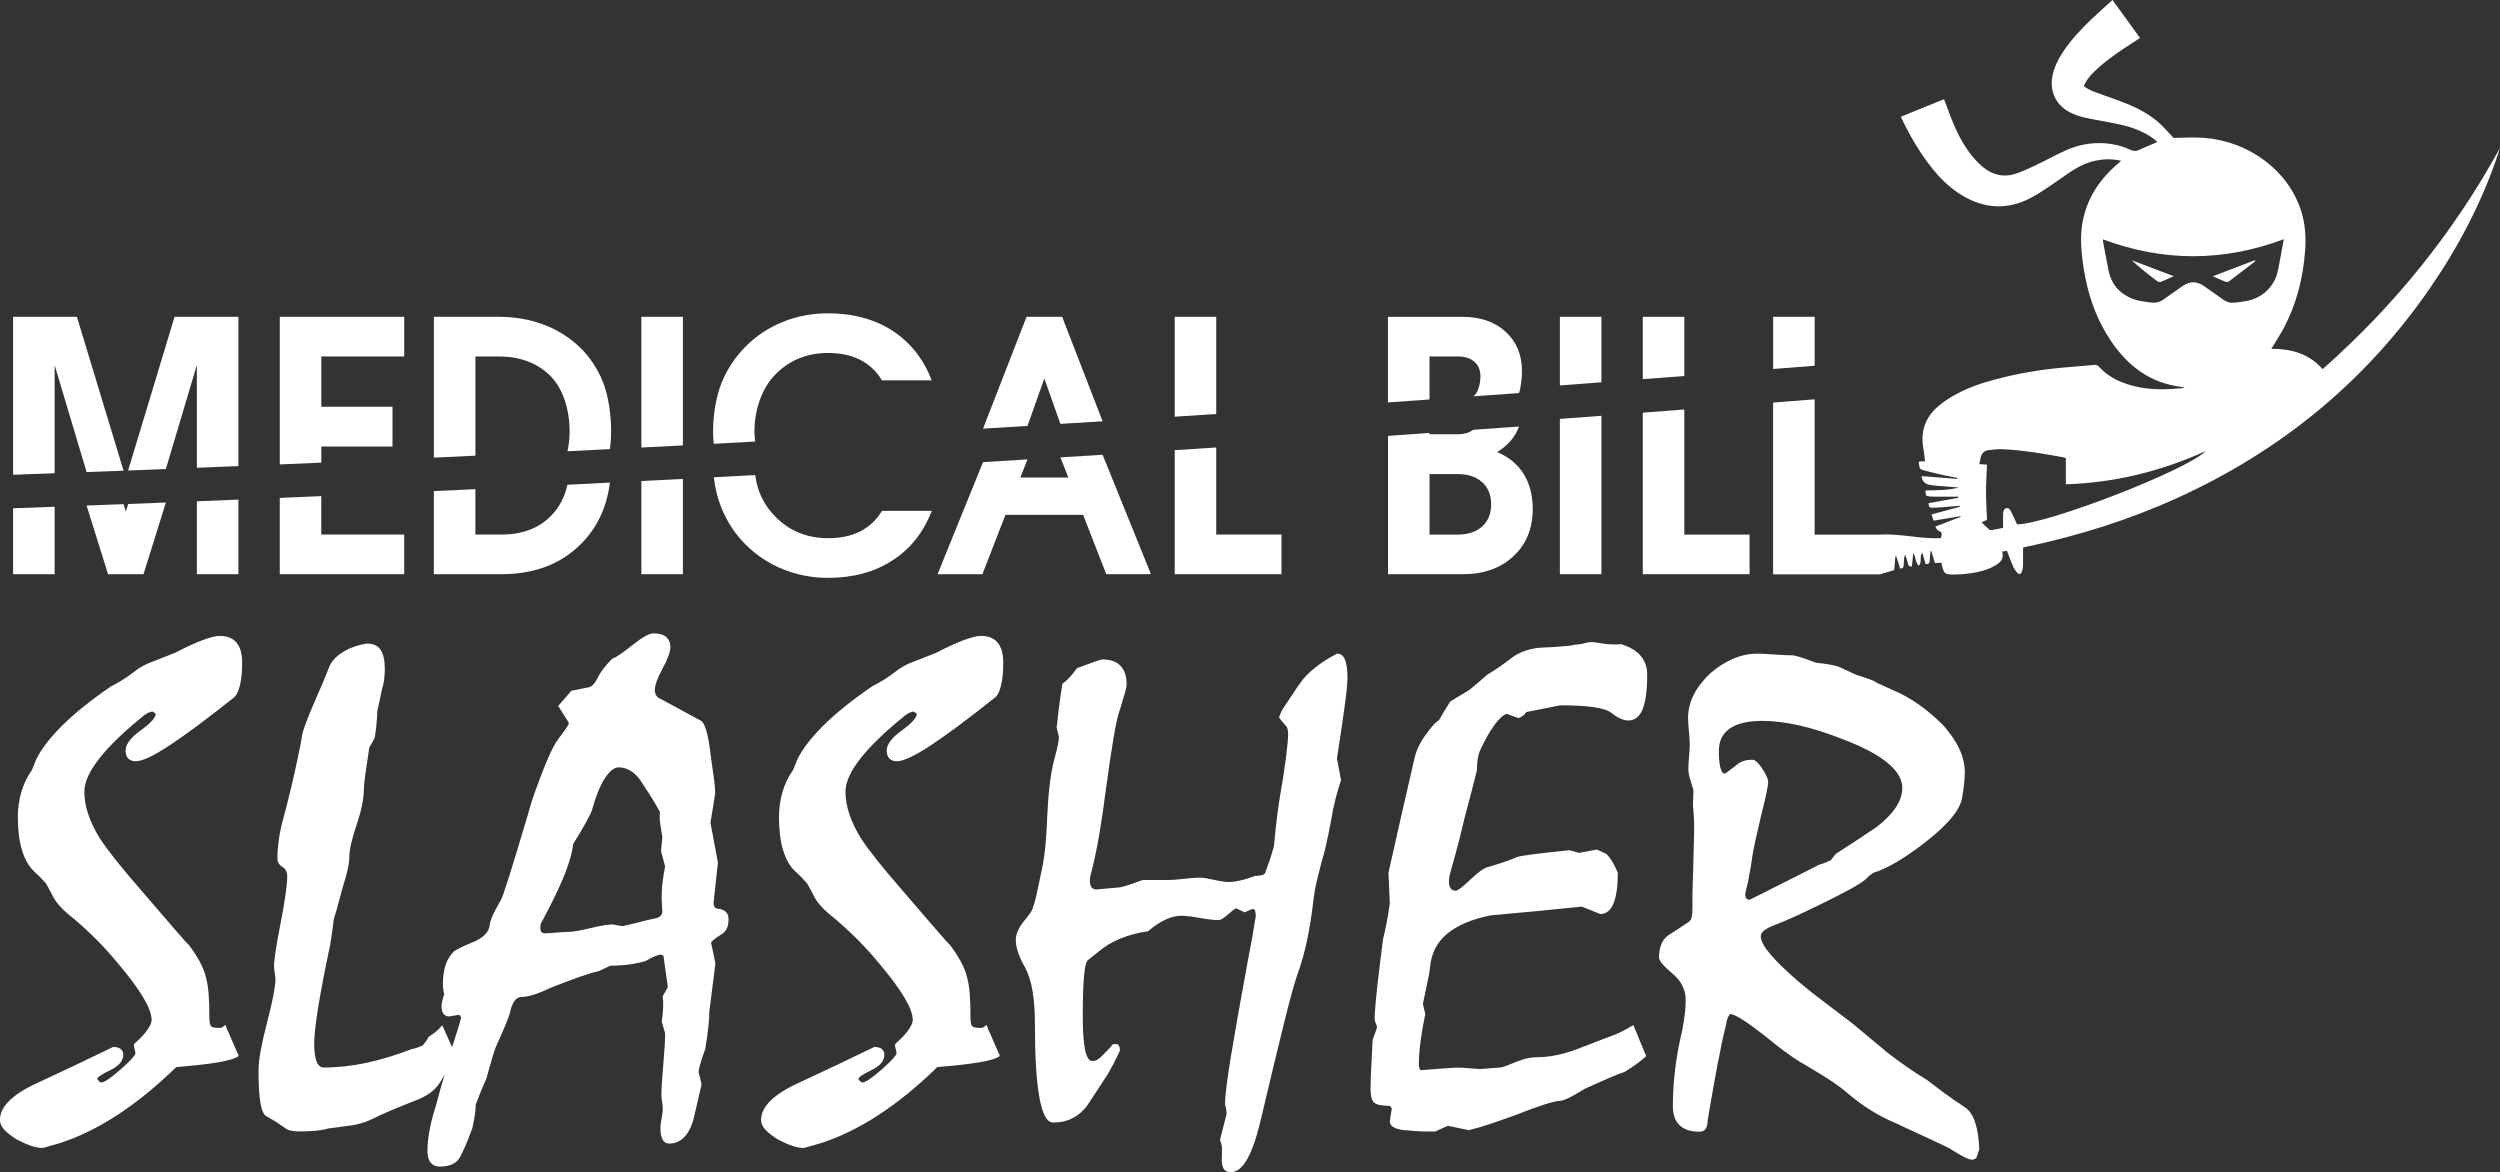 <?xml version="1.0" encoding="UTF-8"?><svg id="b" xmlns="http://www.w3.org/2000/svg" width="1020.85" height="478.66" viewBox="0 0 1020.85 478.66"><rect x="0" y="0" width="1020.85" height="478.66" fill="#333333" stroke="none"/><g id="c"><path d="m89.8,259.67c-1.57,0-3.86.55-6.9,1.66-3.03,1.1-6.85,2.85-11.45,5.24-3.13,1.2-5.93,2.3-8.41,3.31-1.84.64-3.43,1.33-4.76,2.07-1.33.74-2.55,1.56-3.66,2.48-1.93,1.47-3.68,2.67-5.24,3.59-1.56.92-2.9,1.66-4,2.21-8.19,5.61-14.81,10.92-19.87,15.93-5.06,5.01-8.65,9.68-10.76,14-.37.92-.69,1.75-.97,2.48-.28.74-.55,1.38-.83,1.93-1.84,2.58-3.24,5.5-4.21,8.76-.97,3.27-1.45,6.64-1.45,10.14,0,5.34.53,9.8,1.59,13.38,1.06,3.59,2.55,6.39,4.48,8.41,1.1,1.01,2.04,1.91,2.83,2.69.78.78,1.4,1.45,1.86,2,.46.37.99,1.15,1.59,2.34.6,1.2,1.4,2.71,2.41,4.55.55.92,1.29,1.91,2.21,2.97.92,1.06,2.02,2.14,3.31,3.24,3.22,2.58,6.57,5.54,10.07,8.9,3.49,3.36,6.99,7.15,10.48,11.38,4.6,5.43,8.05,10.07,10.35,13.93,2.3,3.86,3.45,6.94,3.45,9.24,0,1.01-.58,2.34-1.72,4-1.15,1.66-2.92,3.54-5.31,5.66l-.28.55.69,3.17c.09.92-1.91,3.17-6,6.76-4.09,3.59-6.74,5.38-7.93,5.38-.46,0-1.01-.46-1.66-1.38,0-.73,1.77-1.95,5.31-3.66,3.54-1.7,5.31-3.79,5.31-6.28,0-.92-.32-1.68-.97-2.28-.64-.6-1.7-.9-3.17-.9-10.03,4.88-20.19,9.7-30.49,14.48-5.15,2.3-9.06,4.74-11.73,7.31-2.67,2.58-4,5.24-4,8,0,1.38.6,2.71,1.79,4,1.19,1.29,2.9,2.62,5.1,4,2.11,1.1,4.05,1.95,5.79,2.55,1.75.6,3.36.9,4.83.9,2.39-.64,4.5-1.24,6.35-1.79,7.91-2.48,15.89-6.34,23.93-11.57,8.05-5.23,16.12-11.79,24.21-19.68,6.99-.55,12.67-1.19,17.04-1.92,4.37-.73,7.2-1.61,8.48-2.61l-5.52-12.69c-.37.37-.71.67-1.03.9-.32.23-.76.34-1.31.34-1.47,0-2.53-.16-3.17-.48-.64-.32-.97-1.56-.97-3.72,0-3.68-.09-6.81-.28-9.38-.19-2.57-.51-4.74-.97-6.48-.46-2.21-1.33-4.51-2.62-6.9-1.29-2.39-2.85-4.78-4.69-7.17-.37-.18-2.16-2.16-5.38-5.93-3.22-3.77-7.82-9.1-13.79-16-4.32-4.97-7.89-9.22-10.69-12.76-2.81-3.54-4.94-6.46-6.41-8.76-2.02-3.31-3.56-6.53-4.62-9.66-1.06-3.13-1.59-6.21-1.59-9.24,0-3.86,2.05-8.39,6.14-13.59,4.09-5.2,10.18-11.06,18.28-17.59.64-.46,1.26-.83,1.86-1.1.6-.28,1.13-.41,1.59-.41l1.24.83c.09,1.56-1.93,3.84-6.07,6.83-4.14,2.99-6.21,5.72-6.21,8.21,0,1.47.37,2.58,1.1,3.31.74.74,1.75,1.1,3.04,1.1,2.67,0,7.31-2.18,13.93-6.55,6.62-4.37,15.36-10.87,26.21-19.52,1.01-.83,1.82-2.46,2.41-4.9.6-2.44.9-5.59.9-9.45,0-3.49-.76-6.16-2.28-8-1.52-1.84-3.79-2.76-6.83-2.76Z" fill="#fff" stroke-width="0"/><path d="m292.73,370.99c-.46-.09-.8-.34-1.03-.76-.23-.41-.34-.9-.34-1.45.64-5.61,1.24-11.12,1.79-16.55-1.1-5.7-2.11-11.12-3.03-16.27.64-4.04,1.28-8.04,1.93-11.99,0-1.47-.16-3.42-.48-5.86-.32-2.44-.76-5.49-1.31-9.17-.46-4.41-1.06-7.88-1.79-10.41-.73-2.53-1.56-3.97-2.48-4.34l-16.52-8.96c-.55-.18-1.03-.57-1.45-1.17-.41-.6-.62-1.36-.62-2.27,0-2.02,1.05-4.96,3.17-8.82,2.11-3.86,3.17-6.8,3.17-8.82,0-1.65-.55-2.98-1.65-4-1.1-1.01-2.89-1.52-5.37-1.52-.74,0-1.8.37-3.17,1.1-1.38.74-3.04,1.89-4.97,3.45-2.21,1.75-4.03,3.1-5.45,4.07-1.43.97-2.46,1.54-3.11,1.72-2.85,2.85-4.85,5.47-6,7.86-1.15,2.39-2.42,3.68-3.8,3.86l-6.9,1.38-5.38,6.21,4.28,6.76v.69c-.92,1.56-2.32,3.56-4.21,6-1.89,2.44-4.3,7.56-7.25,15.38-.64,1.75-1.43,3.86-2.35,6.35-.92,2.48-1.84,5.43-2.76,8.83-3.31,11.22-5.89,19.73-7.73,25.52-1.84,5.79-2.95,8.97-3.31,9.52-1.1,1.93-2.07,3.72-2.9,5.38-.83,1.66-1.38,3.13-1.66,4.41-.09,1.66-.67,3.06-1.73,4.21-1.06,1.15-2.46,2.14-4.21,2.97-2.49,1.01-4.49,1.89-6,2.62-1.52.74-2.46,1.29-2.83,1.66-1.47,1.47-2.58,3.29-3.32,5.45-.74,2.16-1.1,4.76-1.1,7.79,0,.46.02,1.01.07,1.66.05.64.21,1.47.48,2.48-.37,1.1-.64,2.05-.83,2.83-.18.78-.28,1.5-.28,2.14,0,1.2.23,2.16.69,2.9.46.74,1.2,1.15,2.21,1.24l4.42-.69.69,1.1c-.74,2.94-1.52,5.57-2.35,7.86-.49,1.59-.94,3.01-1.34,4.27-.92-2.11-2.26-5.08-4.04-8.96-.64.83-1.43,1.63-2.34,2.41-.92.78-1.98,1.54-3.17,2.28-.55,1.1-1.38,2.3-2.48,3.59-.74.28-1.45.55-2.14.83-.69.28-1.4.46-2.14.55-6.44,2.48-12.62,4.37-18.55,5.66-5.93,1.29-11.79,1.93-17.59,1.93-1.29,0-2.26-.83-2.9-2.48-.64-1.66-.97-4-.97-7.04,0-3.31.53-8.25,1.59-14.83,1.06-6.57,2.64-14.87,4.76-24.9.46-2.48.8-4.64,1.03-6.48.23-1.84.44-3.45.62-4.83.18-.46.57-1.75,1.17-3.86.6-2.11,1.4-5.1,2.41-8.97.92-2.85,1.61-5.31,2.07-7.38.46-2.07.69-3.75.69-5.03,0-3.04.99-7.47,2.97-13.31,1.98-5.84,2.97-10.69,2.97-14.55,0-1.19.21-3.24.62-6.14.41-2.9.94-6.51,1.59-10.83.92-1.56,1.66-2.9,2.21-4,.28-1.56.5-3.26.69-5.1.18-1.84.32-3.86.41-6.07.18-.83.43-1.93.76-3.31.32-1.38.67-3.03,1.03-4.97.55-1.84.9-3.47,1.03-4.9.14-1.43.21-2.69.21-3.79,0-3.49-.58-6.09-1.72-7.79-1.15-1.7-2.97-2.55-5.45-2.55-.46,0-1.33.16-2.62.48-1.29.32-2.76.8-4.41,1.45-2.02.92-3.72,1.96-5.1,3.1-1.38,1.15-2.44,2.46-3.17,3.93-.74,1.84-1.43,3.56-2.07,5.17-.64,1.61-1.38,3.33-2.21,5.17-1.66,3.77-3.08,7.12-4.28,10.06-1.2,2.94-2.07,5.42-2.62,7.44-.46,2.94-1.03,5.97-1.72,9.1-.69,3.13-1.36,6.2-2,9.23-.64,2.57-1.29,5.21-1.93,7.93-.64,2.71-1.33,5.4-2.07,8.06-.92,3.31-1.56,6.34-1.93,9.1-.37,2.76-.55,5.24-.55,7.44,0,1.56.67,2.74,2,3.52,1.33.78,2,2.05,2,3.8,0,3.59-.9,9.96-2.69,19.12-1.79,9.16-2.69,15.02-2.69,17.6,0,.74.09,1.68.28,2.83.18,1.15.28,2.05.28,2.69,0,2.94-1.15,8.84-3.45,17.67-2.3,8.84-3.45,15.28-3.45,19.33,0,5.8.25,10.21.76,13.25.5,3.04,1.31,4.88,2.41,5.52.83.46,2.02,1.15,3.59,2.07.73.46,1.49.97,2.28,1.52.78.55,1.59,1.1,2.41,1.66.64.37,1.43.62,2.34.76.92.14,2.07.21,3.45.21,1.66,0,3.47-.07,5.45-.21,1.98-.14,3.98-.48,6-1.03,2.85-.37,5.82-.76,8.9-1.17,3.08-.41,5.95-1.26,8.62-2.55,2.39-1.19,5.06-2.41,8-3.66,2.94-1.24,6.07-2.5,9.38-3.79,2.3-.83,4.32-1.84,6.07-3.04,1.75-1.19,3.17-2.62,4.28-4.28.71-1.14,1.37-2.27,2.02-3.38-.08.26-.14.49-.22.76-.92,3.03-2.02,6.99-3.31,11.86-1.19,3.68-2.07,7.06-2.62,10.14-.55,3.08-.83,5.81-.83,8.21,0,2.21.44,3.84,1.31,4.9.88,1.06,2.09,1.59,3.66,1.59,2.21,0,4-.34,5.38-1.03,1.38-.69,2.44-1.77,3.17-3.24,1.2-2.39,2.19-4.58,2.97-6.56.78-1.98,1.4-3.61,1.86-4.9.46-2.11.8-3.98,1.04-5.59.23-1.61.34-2.97.34-4.07.92-2.39,1.75-4.49,2.49-6.28.74-1.79,1.38-3.29,1.93-4.49.83-3.13,1.56-5.75,2.21-7.87.64-2.12,1.15-3.68,1.52-4.69,1.75-3.86,3.15-7.09,4.21-9.66,1.06-2.58,1.73-4.6,2-6.07.46-1.56,1.06-2.76,1.79-3.59.74-.83,1.66-1.24,2.76-1.24,1.38,0,3.11-.34,5.18-1.03,2.07-.69,4.35-1.63,6.84-2.83,4.23-1.66,7.96-3.06,11.18-4.21,3.22-1.15,5.89-1.96,8.01-2.42,1.47-.64,3.04-1.38,4.69-2.21,3.86-.09,6.97-.34,9.32-.76,2.35-.41,4.07-.8,5.18-1.17,1.56-.92,2.87-1.59,3.93-2s1.86-.62,2.42-.62l.97.41,1.8,12.84-2.07,3.73c.18,1.57.23,3.25.14,5.04-.09,1.79-.28,3.56-.55,5.31.46,1.66.92,3.27,1.38,4.83,0,2.85-.26,7.11-.76,12.77-.51,5.66-.76,9.78-.76,12.35,0,.83.09,1.79.28,2.9.18,1.1.28,1.98.28,2.62,0,.92-.16,2.26-.48,4-.32,1.75-.48,3.08-.48,4,0,2.12.3,3.7.9,4.76.6,1.06,1.49,1.59,2.69,1.59,2.2,0,4.13-.76,5.78-2.28,1.65-1.52,2.98-3.89,3.99-7.11.55-2.39,1.12-4.83,1.72-7.32.59-2.48,1.17-4.97,1.72-7.45-.37-1.75-.78-3.41-1.24-4.97,0-.55.23-1.66.69-3.31.46-1.66,1.15-3.73,2.07-6.21.55-3.41.96-6.4,1.24-8.97.28-2.58.41-4.69.41-6.35l2.48-19.6-1.79-8.56c.28-.37.76-.83,1.44-1.38.69-.55,1.63-1.2,2.82-1.93.92-.55,1.63-1.31,2.13-2.28.51-.97.76-2.28.76-3.94,0-1.28-.39-2.3-1.17-3.03-.78-.73-1.95-1.15-3.51-1.24Zm-22.22-10.56c-.23,2.16-.34,4.12-.34,5.86,0,1.01.09,2.9.28,5.66,0,.83-.23,1.5-.69,2-.46.51-1.15.85-2.07,1.03-2.3.46-4.56,1-6.76,1.6-2.21.6-4.46,1.13-6.76,1.6-1.29-.19-2.58-.42-3.86-.69-2.12,0-5.24.51-9.38,1.53-4.14,1.02-7.27,1.53-9.38,1.53-.92,0-2.41.09-4.48.28-2.07.19-3.57.28-4.48.28-.64,0-1.13-.16-1.45-.49-.32-.32-.48-.81-.48-1.46,0-.55.02-1.06.07-1.52.05-.46.3-1.02.76-1.67,3.77-6.99,6.71-13.09,8.83-18.28,2.11-5.2,3.36-9.54,3.72-13.04,2.3-3.68,4.07-6.67,5.31-8.97,1.24-2.3,2-3.81,2.28-4.55,1.66-5.98,3.45-10.44,5.38-13.38,1.93-2.94,3.82-4.41,5.66-4.41,1.56,0,3.08.41,4.55,1.24,1.47.83,2.85,2.12,4.14,3.86.92,1.47,1.86,2.92,2.83,4.34.97,1.43,1.91,2.92,2.83,4.48.55.92,1.06,1.79,1.52,2.62.46.83.78,1.43.97,1.79-.19,1.2-.16,2.69.07,4.48.23,1.79.53,3.7.9,5.73l-.55,5.66,1.66,6.21c-.46,2.3-.81,4.53-1.04,6.69Z" fill="#fff" stroke-width="0"/><path d="m400.6,259.67c-1.57,0-3.86.55-6.9,1.66-3.03,1.1-6.85,2.85-11.45,5.24-3.13,1.2-5.93,2.3-8.41,3.31-1.84.64-3.43,1.33-4.76,2.07-1.33.74-2.55,1.56-3.66,2.48-1.93,1.47-3.68,2.67-5.24,3.59-1.56.92-2.9,1.66-4,2.21-8.19,5.61-14.81,10.92-19.87,15.93-5.06,5.01-8.65,9.68-10.76,14-.37.92-.69,1.75-.97,2.48-.28.74-.55,1.38-.83,1.93-1.84,2.58-3.24,5.5-4.21,8.76-.97,3.27-1.45,6.64-1.45,10.14,0,5.34.53,9.8,1.59,13.38,1.06,3.59,2.55,6.39,4.48,8.41,1.1,1.01,2.04,1.91,2.83,2.69.78.78,1.4,1.45,1.86,2,.46.37.99,1.15,1.59,2.34.6,1.2,1.4,2.71,2.41,4.55.55.92,1.29,1.91,2.21,2.97.92,1.06,2.02,2.14,3.31,3.24,3.22,2.58,6.57,5.54,10.07,8.9,3.49,3.36,6.99,7.15,10.48,11.38,4.6,5.43,8.05,10.07,10.35,13.93,2.3,3.86,3.45,6.94,3.45,9.24,0,1.01-.58,2.34-1.72,4-1.15,1.66-2.92,3.54-5.31,5.66l-.28.55.69,3.17c.09.92-1.91,3.17-6,6.76-4.09,3.59-6.74,5.38-7.93,5.38-.46,0-1.01-.46-1.66-1.38,0-.73,1.77-1.95,5.31-3.66,3.54-1.7,5.31-3.79,5.31-6.28,0-.92-.32-1.68-.97-2.28-.64-.6-1.7-.9-3.17-.9-10.03,4.88-20.19,9.7-30.49,14.48-5.15,2.3-9.06,4.74-11.73,7.31-2.67,2.58-4,5.24-4,8,0,1.38.6,2.71,1.79,4,1.19,1.29,2.9,2.62,5.1,4,2.11,1.1,4.05,1.95,5.79,2.55,1.75.6,3.36.9,4.83.9,2.39-.64,4.5-1.24,6.35-1.79,7.91-2.48,15.89-6.34,23.93-11.57,8.05-5.23,16.12-11.79,24.21-19.68,6.99-.55,12.67-1.19,17.04-1.92,4.37-.73,7.2-1.61,8.48-2.61l-5.52-12.69c-.37.37-.71.67-1.03.9-.32.23-.76.34-1.31.34-1.47,0-2.53-.16-3.17-.48-.64-.32-.97-1.56-.97-3.72,0-3.68-.09-6.81-.28-9.38-.19-2.57-.51-4.74-.97-6.48-.46-2.21-1.33-4.51-2.62-6.9-1.29-2.39-2.85-4.78-4.69-7.17-.37-.18-2.16-2.16-5.38-5.93-3.22-3.77-7.82-9.1-13.79-16-4.32-4.97-7.89-9.22-10.69-12.76-2.81-3.54-4.94-6.46-6.41-8.76-2.02-3.31-3.56-6.53-4.62-9.66-1.06-3.13-1.59-6.21-1.59-9.24,0-3.86,2.05-8.39,6.14-13.59,4.09-5.2,10.18-11.06,18.28-17.59.64-.46,1.26-.83,1.86-1.1.6-.28,1.13-.41,1.59-.41l1.24.83c.09,1.56-1.93,3.84-6.07,6.83-4.14,2.99-6.21,5.72-6.21,8.21,0,1.47.37,2.58,1.1,3.31.74.74,1.75,1.1,3.04,1.1,2.67,0,7.31-2.18,13.93-6.55,6.62-4.37,15.36-10.87,26.21-19.52,1.01-.83,1.82-2.46,2.41-4.9.6-2.44.9-5.59.9-9.45,0-3.49-.76-6.16-2.28-8-1.52-1.84-3.79-2.76-6.83-2.76Z" fill="#fff" stroke-width="0"/><path d="m546,266.91c-2.85,1.47-5.31,2.97-7.38,4.48-2.07,1.52-3.84,3.06-5.31,4.62-.92.92-2.12,2.46-3.59,4.62-1.47,2.16-3.27,4.85-5.38,8.07-.74,1.01-1.43,2.44-2.07,4.28.92,1.2,1.75,2.21,2.48,3.04.46.37.78.87.97,1.52.18.64.28,1.33.28,2.07,0,1.93-.3,5.24-.9,9.93-.6,4.69-1.54,10.71-2.83,18.07-.55,3.96-.99,7.4-1.31,10.35-.32,2.94-.58,5.47-.76,7.59-.64,2.3-1.26,4.32-1.86,6.07-.6,1.75-1.13,3.22-1.59,4.41,0,.55-.41.97-1.24,1.24-.83.28-1.84.41-3.04.41-2.48.92-4.6,1.56-6.35,1.93-1.75.37-3.17.55-4.28.55-1.47,0-3.52-.3-6.14-.89-2.62-.59-4.58-.89-5.86-.89-1.38,0-3.47.16-6.28.48-2.81.32-4.94.48-6.41.48h-10.62c-5.43,2.02-8.6,3.03-9.52,3.03-2.76.28-5.84.55-9.24.83-.92,0-1.61-.3-2.07-.9-.46-.6-.69-1.59-.69-2.97.09-.92.23-1.7.41-2.34,1.29-4.87,2.41-10.14,3.38-15.79.97-5.66,1.86-11.7,2.69-18.14,1.19-8.92,2.28-16.23,3.24-21.93.97-5.7,1.86-9.61,2.69-11.72.73-2.48,1.36-4.55,1.86-6.21.5-1.66.76-2.94.76-3.86,0-3.22-.83-5.7-2.48-7.45-1.66-1.75-4.14-2.62-7.45-2.62-.55,0-4,1.2-10.35,3.58-1.1,1.56-2.16,2.87-3.17,3.93-1.01,1.06-1.93,1.86-2.76,2.41-.64,3.95-1.15,7.45-1.52,10.48-.37,3.03-.64,5.51-.83,7.44l.83,3.45c.28,1.01-.32,4.18-1.79,9.51-1.47,5.33-2.44,13.14-2.9,23.44-.19,5.42-.51,10.07-.97,13.93-.46,3.86-.97,6.85-1.52,8.96-.64,3.13-1.22,5.88-1.72,8.27-.51,2.39-1.03,4.32-1.59,5.79-.09.64-.48,1.45-1.17,2.41-.69.97-1.63,2.18-2.83,3.65-1.01,1.29-1.77,2.58-2.28,3.86-.51,1.29-.76,2.44-.76,3.45,0,1.29.27,2.85.82,4.69.55,1.84,1.51,3.96,2.88,6.35,1.47,2.76,2.52,6.05,3.16,9.87.64,3.82.96,8.31.96,13.46,0,13.35.62,23.38,1.85,30.1,1.24,6.72,3.09,10.08,5.56,10.08,3.04,0,5.7-.6,8-1.8,2.3-1.2,4.28-2.9,5.93-5.11,2.76-4.23,5.56-8.51,8.41-12.84.64-1.1,1.4-2.49,2.28-4.14.87-1.66,1.77-3.5,2.69-5.52,0-.92-.16-1.61-.48-2.07-.32-.46-.81-.64-1.45-.55l-1.1.14c-.46.74-1.06,1.45-1.79,2.14-.74.69-1.38,1.36-1.93,2-.92.92-1.7,1.59-2.35,2-.64.41-1.38.62-2.21.62-1.29,0-2.26-1.47-2.9-4.42-.64-2.94-.97-7.55-.97-13.81,0-6.81.16-12.17.48-16.09.32-3.91.85-6.19,1.59-6.84,1.47-1.19,2.85-2.29,4.14-3.3,2.57-2.2,5.54-4.01,8.9-5.43,3.36-1.42,7.2-2.45,11.52-3.09,2.48-2.11,4.87-3.69,7.17-4.75,2.3-1.05,4.46-1.58,6.48-1.58,1.66,0,4.16.3,7.52.89,3.36.6,5.91.89,7.66.89.83,0,2.09-.76,3.79-2.27,1.7-1.51,2.83-2.36,3.38-2.55l3.45,1.65c1.1-.46,2.16-.92,3.17-1.38.55,0,.92.23,1.1.69.18.46.28,1.24.28,2.34-1.01,6.44-2.07,12.37-3.17,17.8-3.04,16.46-5.36,29.59-6.97,39.38-1.61,9.79-2.41,16.3-2.41,19.52.37,1.38.6,2.67.69,3.86l-2.76,10.76c.46,1.01.74,2.02.83,3.03,0,2.67-.02,4.28-.07,4.83-.05.55-.02,1.06.07,1.52.18,1.38.55,2.34,1.1,2.9.55.55,1.43.83,2.62.83,2.39,0,4.6-1.79,6.63-5.38,2.03-3.59,3.87-8.97,5.53-16.14,3.78-16,6.88-28.92,9.32-38.76,2.44-9.84,4.26-16.51,5.46-20,1.75-4.78,3.15-9.77,4.21-14.97,1.06-5.19,1.91-10.69,2.56-16.48.28-2.39.71-4.8,1.31-7.24.6-2.44,1.27-5.08,2-7.93.55-1.66,1.13-3.81,1.73-6.48.6-2.67,1.27-5.93,2-9.79.55-3.4,1.2-6.53,1.93-9.38.74-2.85,1.47-5.33,2.21-7.45l-1.66-8.97c1.38-8.83,2.44-15.98,3.18-21.45.74-5.47,1.11-9.26,1.11-11.38,0-3.22-.32-5.68-.97-7.38-.64-1.7-1.75-2.55-3.31-2.55Z" fill="#fff" stroke-width="0"/><path d="m592.62,354.92c.18-.74.76-2.8,1.72-6.21.97-3.4,2.23-8.41,3.79-15.04,1.66-6.16,3.31-12.55,4.97-19.17,0-1.84.11-3.45.34-4.83.23-1.38.57-2.53,1.03-3.45,2.02-4.32,3.95-7.72,5.79-10.21,1.84-2.48,3.49-4,4.97-4.55l4.83,1.79c.46-.18.99-.46,1.59-.83.6-.37,1.13-.92,1.59-1.66,4.6-.92,9.24-1.84,13.93-2.76,11.31,0,18.25,1.03,20.83,3.1,2.57,2.07,4.87,3.1,6.9,3.1,2.67,0,4.62-1.54,5.86-4.62,1.24-3.08,1.86-7.79,1.86-14.14,0-2.94-.87-5.47-2.62-7.59-1.75-2.11-4.46-3.72-8.14-4.83-.83.09-1.7.14-2.62.14s-2.02-.05-3.31-.14c-1.66-.28-2.97-.48-3.93-.62-.97-.14-1.72-.21-2.28-.21s-1.17.09-1.86.28c-.69.19-1.5.37-2.41.55-1.38.09-2.99.32-4.83.69-1.93.19-3.96.34-6.07.48-2.12.14-4.23.25-6.35.34-4.51.55-8.26,2-11.24,4.34-2.99,2.34-6.23,4.58-9.73,6.69-1.56,1.38-2.94,2.58-4.14,3.59-1.2,1.01-2.26,1.89-3.17,2.62-2.12,1.29-3.79,2.3-5.04,3.03-1.24.74-2.14,1.29-2.69,1.66-1.01,1.57-1.89,2.97-2.62,4.21-.74,1.24-1.33,2.28-1.79,3.1-.28.37-.87.87-1.79,1.52-2.12,2.3-3.93,4.69-5.45,7.17-1.52,2.48-2.55,5.1-3.1,7.86-3.59,15.45-7.08,30.81-10.48,46.07.18,4.23.37,8.37.55,12.42-.74,5.43-1.66,10.3-2.76,14.62-.92,7.17-1.68,13.38-2.28,18.62-.6,5.24-.99,9.66-1.17,13.24,0,.46.04.97.14,1.52.09.55.37,1.29.83,2.21,0,.64-.3,1.7-.9,3.17-.6,1.47-.9,2.44-.9,2.9-.28,5.15-.48,9.34-.62,12.55-.14,3.22-.21,5.52-.21,6.9,0,3.04.53,4.97,1.59,5.79,1.06.83,3.15,1.24,6.28,1.24l.83.97-.83,5.24c0,1.2.67,2.11,2,2.76,1.33.64,3.33,1.01,6,1.1,1.66.18,3.38.3,5.17.34,1.79.04,3.56.07,5.31.07l5.24-2.34,8.55,1.79c3.31-.83,6.51-1.77,9.59-2.83,3.08-1.06,6-2.09,8.76-3.1,5.15-2.02,9.31-3.54,12.48-4.55,3.17-1.01,5.36-1.52,6.55-1.52.64,0,1.81-.41,3.52-1.24,1.7-.83,3.88-2.07,6.55-3.73,3.49-1.56,6.6-2.94,9.31-4.14,2.71-1.19,5.04-2.11,6.97-2.76,1.93-1.19,3.61-2.32,5.04-3.38,1.42-1.06,2.64-2.04,3.66-2.97l-5.24-12.69c-2.02,1.2-3.79,2.16-5.31,2.9-1.52.74-2.74,1.24-3.66,1.52-2.48.92-4.94,1.86-7.38,2.83-2.44.97-4.9,1.91-7.38,2.83-2.48.92-5.08,1.66-7.79,2.21-2.71.55-5.4.83-8.07.83-2.48,0-5.27.64-8.35,1.93-3.08,1.29-5.08,2.02-6,2.21l-8.69.69c-2.48-.18-4.92-.37-7.31-.55-1.1-.09-2.99-.05-5.66.14-2.67.19-6.21.46-10.62.83-.37.19-.69.07-.97-.34-.28-.41-.41-1.08-.41-2,0-2.76.23-5.88.69-9.38.46-3.49,1.1-7.22,1.93-11.17l-.97-4.14c.74-3.68,1.38-6.76,1.93-9.24.55-2.48.87-4.32.97-5.52.46-5.7,2.76-10.3,6.9-13.8,4.14-3.49,10.07-6.02,17.8-7.59,6.35-.55,12.57-1.13,18.69-1.72,6.11-.6,12.3-1.22,18.55-1.86l7.59,3.03c2.39,0,4.18-1.42,5.38-4.28,1.19-2.85,1.79-7.04,1.79-12.55-.64-1.56-1.36-3.01-2.14-4.34-.78-1.33-1.63-2.46-2.55-3.38l-3.86-1.79-7.31,1.38-3.86-1.1c-6.35.64-11.29,1.2-14.83,1.66-3.54.46-5.72.83-6.55,1.1-2.12.92-4.16,1.7-6.14,2.34-1.98.64-3.93,1.24-5.86,1.79-1.56.37-3.93,2.07-7.1,5.1-3.17,3.03-5.17,4.55-6,4.55-.92,0-1.61-.32-2.07-.97-.46-.64-.69-1.56-.69-2.76,0-.83.09-1.66.28-2.48.18-.83.41-1.7.69-2.62Z" fill="#fff" stroke-width="0"/><path d="m806.44,458.03c-1.01-2.9-2.44-4.9-4.28-6-3.22-2.12-6.07-4.1-8.55-5.94-2.48-1.84-4.74-3.54-6.76-5.11-3.03-1.84-5.86-3.68-8.48-5.52s-5.13-3.68-7.52-5.52c-3.31-2.76-6.21-5.17-8.69-7.25-2.48-2.07-4.51-3.75-6.07-5.04-3.59-2.76-7.2-5.5-10.83-8.21-3.63-2.71-7.15-5.5-10.55-8.35-5.24-4.51-9.17-8.3-11.79-11.39-2.62-3.08-3.93-5.54-3.93-7.39,0-1.66,1.93-3.19,5.79-4.62,3.86-1.42,10.39-4.39,19.59-8.89,5.06-2.48,9.06-4.55,12-6.2,2.94-1.66,4.87-2.94,5.79-3.86.64-.74,1.56-1.52,2.76-2.34,3.04-.92,6.35-2.46,9.93-4.62,3.59-2.16,7.45-4.85,11.59-8.07,4.69-3.68,8.28-7.05,10.76-10.14,2.48-3.08,3.86-5.95,4.14-8.62.37-2.11.62-4.02.76-5.72.14-1.7.21-3.01.21-3.93,0-3.13-.74-6.27-2.21-9.45-1.47-3.17-3.68-6.41-6.62-9.72-2.58-2.57-5.31-4.96-8.21-7.17s-6-4.14-9.31-5.79c-2.02-.92-3.84-1.75-5.45-2.48-1.61-.74-3.01-1.38-4.21-1.93-.74-.55-1.68-1.01-2.83-1.38-1.15-.37-2.51-.83-4.07-1.38-.55-.09-1.47-.44-2.76-1.03-1.29-.6-3.08-1.45-5.38-2.55-1.01-.37-2.34-.71-4-1.03-1.66-.32-3.54-.57-5.66-.76-5.33-2.02-8.6-3.03-9.79-3.03-1.75,0-4.16-.11-7.24-.34-3.08-.23-5.4-.34-6.97-.34-3.31,0-6.55.67-9.73,2-3.17,1.33-6.28,3.28-9.31,5.86-3.13,2.94-5.45,5.93-6.97,8.96-1.52,3.03-2.28,6.2-2.28,9.51,0,1.2.11,2.94.34,5.24.23,2.3.34,4.09.34,5.38,0,1.01-.09,2.69-.28,5.03-.19,2.34-.28,4.07-.28,5.17,0,1.19.21,2.46.62,3.79.41,1.33.9,2.92,1.45,4.76,0,1.19-.05,2.51-.14,3.93-.09,1.43-.05,2.96.14,4.62.18,2.21.28,4,.28,5.38v3.03c-.19,8.82-.41,17.33-.69,25.51v5.93c0,1.57-.12,2.78-.34,3.66-.23.87-.67,1.49-1.31,1.86-2.58,1.75-5.38,3.58-8.41,5.51-1.2.92-2.09,2.14-2.69,3.66-.6,1.52-.9,3.28-.9,5.31,0,1.29,1.81,3.45,5.45,6.49,3.63,3.04,5.45,6.67,5.45,10.91,0,1.66-.12,3.48-.34,5.45-.23,1.98-.57,4.21-1.03,6.69-1.38,5.71-2.37,11.14-2.97,16.3-.6,5.15-.9,10.08-.9,14.77,0,3.5.92,6.12,2.76,7.87,1.84,1.75,4.55,2.62,8.14,2.62,1.1,0,1.93-.39,2.48-1.17.55-.79.83-1.96.83-3.52,1.47-8.75,2.83-16.41,4.07-22.99,1.24-6.58,2.41-12.04,3.52-16.36.09-1.38.6-2.71,1.52-4,1.19,0,3.36,1.06,6.48,3.18,3.13,2.12,7.17,5.2,12.14,9.25,1.47,1.2,3.45,2.67,5.93,4.42,2.48,1.75,5.43,3.59,8.83,5.52,3.31,1.93,6.18,3.73,8.62,5.38,2.44,1.66,4.44,3.18,6,4.56,2.67,2.3,5.61,4.49,8.83,6.56,3.22,2.07,6.76,3.94,10.62,5.59,6.99,3.22,12.35,5.71,16.07,7.45,3.72,1.75,5.81,2.76,6.28,3.04,2.3,1.47,4.21,2.6,5.73,3.38,1.52.78,2.73,1.17,3.66,1.17l1.38-.69,1.24-3.59c-.19-4.6-.78-8.35-1.79-11.25Zm-93.32-91.16c-.32-.37-.48-.96-.48-1.79.37-1.93.74-3.49,1.1-4.69.92-4.78,1.52-8.29,1.79-10.54.28-2.25,1.47-7.84,3.59-16.75,1.01-3.95,1.75-7.07,2.21-9.37.46-2.3.69-3.77.69-4.41,0-1.19-.81-3.01-2.41-5.45-1.61-2.44-2.97-3.65-4.07-3.65-2.48,0-4.51.62-6.07,1.86-1.56,1.24-3.22,2.51-4.97,3.79-.83.19-1.47-.53-1.93-2.14-.46-1.61-.69-3.98-.69-7.1,0-4.04,1.49-7.1,4.48-9.17,2.99-2.07,7.43-3.1,13.31-3.1,4.5,0,9.52.62,15.04,1.86,5.52,1.24,11.63,3.19,18.35,5.86,7.91,3.03,13.84,6.21,17.8,9.51,3.95,3.31,5.93,6.66,5.93,10.06,0,2.67-.87,5.33-2.62,8-1.75,2.66-4.41,5.38-8,8.13-5.7,3.86-11.22,7.49-16.55,10.89l-2.07,2.62c-.74.37-1.52.71-2.34,1.03-.83.32-1.61.57-2.35.76-.64.37-10.12,5.15-28.42,14.34-.55,0-.99-.18-1.31-.55Z" fill="#fff" stroke-width="0"/><path d="m52.32,192.13c5.13-.2,10.27-.4,15.4-.6l12.66-42.44v41.92c5.65-.23,11.31-.45,16.96-.69v-60.97h-26.06l-18.97,62.77Z" fill="#fff" stroke-width="0"/><path d="m80.39,234.48h16.96v-30.47c-5.65.23-11.31.46-16.96.69v29.78Z" fill="#fff" stroke-width="0"/><path d="m50.45,192.2l-19.05-62.84H5.35v64.51c5.65-.2,11.31-.42,16.96-.63v-44.14l13.05,43.66c5.03-.19,10.07-.37,15.1-.56Z" fill="#fff" stroke-width="0"/><path d="m51.38,208.83l-.92-2.96c-5.03.19-10.06.37-15.1.56l8.76,28.04h14.48l9.14-29.27c-5.13.2-10.27.4-15.4.6l-.94,3.03Z" fill="#fff" stroke-width="0"/><path d="m5.35,234.48h16.96v-27.56c-5.65.21-11.3.43-16.96.63v26.93Z" fill="#fff" stroke-width="0"/><path d="m114.24,189.65c5.65-.24,11.31-.49,16.96-.74v-6.57h29.07v-16.25h-29.07v-20.54h33.86v-16.19h-50.81v60.29Z" fill="#fff" stroke-width="0"/><path d="m131.2,202.58c-5.65.24-11.3.5-16.96.74v31.15h50.81v-16.19h-33.86v-15.7Z" fill="#fff" stroke-width="0"/><path d="m236.72,141.77c-4.18-4.02-9.09-7.09-14.74-9.22-5.65-2.13-11.79-3.19-18.4-3.19h-26.41v57.51c5.65-.26,11.31-.54,16.96-.8v-40.52h9.45c8.66,0,15.67,2.6,21,7.8,5.34,5.2,8.01,14.02,8.01,22.72,0,2.95-.31,5.67-.87,8.2,5.78-.29,11.56-.59,17.34-.88.3-2.36.49-4.78.49-7.32,0-6.5-1.09-14.38-3.28-19.92-2.19-5.53-5.37-10.33-9.54-14.39Z" fill="#fff" stroke-width="0"/><path d="m225.05,210.6c-5.02,5.12-11.79,7.68-20.3,7.68h-10.63v-18.54c-5.65.27-11.3.54-16.96.8v33.93h27.59c13.43,0,24.25-4.11,32.47-12.32,6.65-6.65,10.56-15.03,11.83-25.09-5.78.29-11.56.6-17.34.88-1.12,5.02-3.32,9.25-6.66,12.65Z" fill="#fff" stroke-width="0"/><path d="m261.89,234.48h16.96v-38.92c-5.65.3-11.31.57-16.96.86v38.06Z" fill="#fff" stroke-width="0"/><path d="m261.89,182.74c5.65-.29,11.31-.57,16.96-.86v-52.52h-16.96v53.38Z" fill="#fff" stroke-width="0"/><path d="m338.12,219.76c-8.51,0-15.64-2.88-21.39-8.66-4.76-4.78-7.53-10.5-8.34-17.13-5.63.3-11.27.62-16.9.92.46,4.37,1.52,8.6,3.18,12.67,2.3,5.65,5.6,10.63,9.9,14.92,4.37,4.33,9.44,7.66,15.21,9.99,5.77,2.32,11.88,3.49,18.35,3.49,10.16,0,18.92-2.36,26.26-7.09,7.35-4.73,12.71-11.48,16.1-20.27h-20.32c-4.53,7.44-11.88,11.17-22.04,11.17Z" fill="#fff" stroke-width="0"/><path d="m364.4,135.03c-7.33-4.73-16.09-7.09-26.29-7.09-6.5,0-12.64,1.16-18.41,3.49-5.77,2.32-10.82,5.65-15.16,9.99-4.29,4.29-7.59,9.27-9.9,14.92-2.3,5.65-3.46,13.48-3.46,19.74,0,1.74.1,3.45.28,5.14,5.63-.3,11.27-.61,16.9-.92-.17-1.37-.29-2.77-.29-4.22,0-8.47,2.88-17.47,8.63-23.26,5.75-5.79,12.88-8.69,21.39-8.69,10.16,0,17.51,3.72,22.04,11.17h20.32c-3.39-8.78-8.74-15.54-16.07-20.27Z" fill="#fff" stroke-width="0"/><path d="m426.45,154.59l6.56,18.5c5.74-.35,11.49-.7,17.23-1.06l-16.53-42.67h-14.53l-17.77,45.67c6.05-.36,12.1-.75,18.15-1.11l6.88-19.33Z" fill="#fff" stroke-width="0"/><path d="m433.01,186.77l3.25,8.24h-19.62l2.92-7.42c-6.05.37-12.1.75-18.15,1.11l-18.57,45.77h18.32l9.39-24.22h31.73l9.45,24.22h18.26l-19.75-48.77c-5.74.36-11.49.7-17.23,1.06Z" fill="#fff" stroke-width="0"/><path d="m496.64,129.36h-16.96v40.79c5.65-.36,11.3-.73,16.96-1.1v-39.69Z" fill="#fff" stroke-width="0"/><path d="m496.64,182.72c-5.65.37-11.3.73-16.96,1.1v50.65h43.6v-16.19h-26.65v-35.56Z" fill="#fff" stroke-width="0"/><path d="m583.73,145.55h11.46c2.91,0,5.2.72,6.85,2.16,1.65,1.44,2.48,3.44,2.48,6s-.84,6.37-2.51,7.81c-.14.12-.31.21-.46.32,6.24-.45,12.48-.89,18.72-1.34.78-2.17,1.21-6.4,1.21-8.97,0-6.62-2.22-11.96-6.65-16.04-4.43-4.08-10.33-6.11-17.7-6.11h-30.37v34.95c5.65-.39,11.3-.81,16.96-1.21v-17.55Z" fill="#fff" stroke-width="0"/><path d="m611.32,184.61c4.47-2.73,7.44-6.23,8.96-10.45-6.24.46-12.48.89-18.72,1.34-1.63,1.21-3.73,1.84-6.36,1.84h-11.46v-.56c-5.65.4-11.3.81-16.96,1.21v56.49h30.49c8.59,0,15.5-2.45,20.74-7.36,5.24-4.9,7.86-11.32,7.86-19.23,0-5.63-1.24-10.43-3.72-14.39-2.48-3.96-6.09-6.92-10.81-8.89Zm-6.09,30.37c-2.44,2.21-5.79,3.31-10.04,3.31h-11.46v-24.7h11.46c4.25,0,7.6,1.1,10.04,3.31,2.44,2.21,3.66,5.22,3.66,9.04s-1.22,6.83-3.66,9.04Z" fill="#fff" stroke-width="0"/><path d="m636.96,234.48h16.96v-64.7c-5.65.43-11.3.86-16.96,1.28v63.42Z" fill="#fff" stroke-width="0"/><path d="m636.96,157.38c5.65-.42,11.3-.85,16.96-1.28v-26.74h-16.96v28.02Z" fill="#fff" stroke-width="0"/><path d="m687.78,167.21c-5.65.44-11.3.86-16.96,1.3v65.97h43.6v-16.19h-26.65v-51.08Z" fill="#fff" stroke-width="0"/><path d="m687.78,129.36h-16.96v25.47c5.65-.43,11.3-.86,16.96-1.3v-24.17Z" fill="#fff" stroke-width="0"/><path d="m741.01,129.36h-16.96v21.32c5.65-.45,11.3-.89,16.96-1.34v-19.98Z" fill="#fff" stroke-width="0"/><path d="m948.41,150.73c-5.65-6.41-12.9-8.32-20.93-8.29,1.84-3.07,3.69-5.84,5.22-8.76,5.13-9.78,7.76-20.29,8.57-31.26.4-5.45.08-10.86-1.58-16.15-5.29-16.79-21.47-28.54-39.53-29.97-4.19-.33-8.43-.02-12.61,0-1.84-1.92-3.66-4.06-5.71-5.94-4.66-4.25-10.26-6.89-16.1-9.06-3.75-1.39-7.54-2.67-11.28-4.1-1.23-.47-2.35-1.27-3.55-1.93.22-.53.31-.8.44-1.06,1.35-2.7,3.49-4.73,5.7-6.7,4.54-4.04,9.59-7.36,14.7-10.61.68-.43,1.34-.88,2.11-1.4-3.76-5.18-7.39-10.19-11.24-15.5-3.09,2.82-5.99,5.36-8.77,8.01-4.33,4.13-8.38,8.52-11.67,13.55-1.92,2.93-3.41,6.05-4.09,9.52-1.18,6.12,1.41,11.8,6.94,14.68,1.92,1,4.03,1.76,6.14,2.23,4.71,1.06,9.49,1.79,14.22,2.8,5.21,1.11,10.16,2.92,14.46,6.2.37.28.65.67,1.02,1.05-2.55,1.09-4.95,2-7.23,3.13-1.28.63-2.32.64-3.61.04-4.31-2.02-8.87-2.87-13.64-2.76-4.54.1-8.85,1.16-12.93,2.99-3.99,1.79-7.82,3.95-11.77,5.83-2.72,1.3-5.46,2.58-8.3,3.57-5.06,1.76-9.75.67-13.78-2.72-2-1.68-3.81-3.69-5.38-5.79-4.33-5.82-7-12.5-9.43-19.27-.29-.82-.62-1.62-.98-2.55-6.04,2.45-11.82,4.8-17.65,7.17,3.63,7.57,7.63,14.58,12.72,20.93,3.48,4.34,7.4,8.21,12.18,11.1,9.11,5.51,18.5,6.13,28.03,1.19,2.81-1.46,5.44-3.26,8.09-5.01,2.84-1.88,5.55-3.94,8.39-5.81,3.24-2.13,6.7-3.81,10.54-4.56,3.19-.63,6.38-.69,10.04.15-.96.83-1.62,1.39-2.27,1.96-9.79,8.73-14.76,19.58-14.05,32.76.24,4.44.87,8.89,1.74,13.24,1.86,9.27,5.21,18,10.57,25.85,6.97,10.2,16.14,17.07,28.77,18.52.41.05.79.26,1.19.4-6.15.64-12.23.92-18.28-.23-6.44-1.23-12.34-3.54-16.85-8.56-.6-.67-1.29-.65-2.06-.58-4.37.38-8.74.72-13.1,1.13-8.96.83-17.81,2.33-26.52,4.63-5.71,1.5-11.31,3.32-16.51,6.17-2.18,1.19-4.31,2.53-6.27,4.05-5.97,4.6-8.52,10.61-7.12,18.15.31,1.68.44,3.39.67,5.23-.6,0-.97-.02-1.33,0-.41.03-.82.11-1.23.16.29,3,.27,3.06,2.79,3.72,2.77.73,5.57,1.34,8.37,1.97,1.53.34,3.08.61,4.62.91-.02.14-.04.27-.06.41-4.86-.38-9.71-.77-14.58-1.15q.35,3.05,3.27,3.56c.82.14,1.64.28,2.46.35,3.17.26,6.35.5,9.52.75-4.48,1.18-9.08,1.11-13.65,1.18.07,2.26.14,2.37,1.86,2.48,1.21.08,2.42.08,3.63.09,2.62.01,5.25,0,7.87,0,.02.16.04.31.06.47-4.03.72-8.05,1.43-12.12,2.16-.07,1.25.28,1.97,1.62,1.88,1.21-.08,2.42-.09,3.62-.18,2.47-.19,4.93-.41,7.4-.61.03.13.06.27.09.4-3.8,1.03-7.6,2.05-11.56,3.12.31.93.55,1.67.84,2.55,3.82-.65,7.4-1.25,10.98-1.85.03.1.06.19.09.29-3.36,1.29-6.72,2.57-10.36,3.96.41.63.6,1.29,1.02,1.52,1.8.96,1.83.91,1.28,3.17-8.17.54-16.43-1.94-24.92-1.38h-26.65v-55.27c-5.65.46-11.3.89-16.96,1.34v70.12h43.6v.02c2.03-.6,3.95-1.17,5.83-1.73.18-2.02.34-3.83.5-5.63.12,0,.24,0,.37,0,.53,1.68,1.05,3.37,1.55,4.96,1.37.05,1.42-.67,1.48-1.49.09-1.36-.06-2.77.57-4.07.45.94.61,1.91.98,2.79.32.75.04,2.12,1.78,1.96.18-1.73.36-3.43.59-5.6,1.11,1.95.77,3.91,2.22,5.32,1.52-1.62.13-3.84,1.46-5.36.46,1.6.9,3.16,1.32,4.64,1.21.09,1.63-.29,1.67-1.27.06-1.34.26-2.68.4-4.02.09,0,.19,0,.28,0,.49,1.62.98,3.25,1.47,4.87,1.02-.05,1.82-.08,2.66-.12.09.43.14.72.2,1.01.7,3.28,1.24,3.83,4.53,3.81,2.41-.01,4.84-.16,7.22-.51,3.52-.51,6.98-1.38,10.08-3.21,2.07-1.22,3.61-2.8,2.78-5.63.75-.12,1.37-.22,1.96-.32.84,2.2,1.57,4.26,2.44,6.27.41.95,1.02,1.87,1.71,2.64.74.83,1.52.66,1.92-.36.29-.76.45-1.61.47-2.42.06-2.4.02-4.81.02-7.36-.05.04.05-.1.18-.14.36-.12.72-.2,1.09-.28,21.27-4.49,41.91-10.95,61.72-19.95,42.13-19.15,76.74-47.38,103.08-85.54,11.74-17.01,21.27-35.16,27.86-54.8.28-.84.53-1.69.79-2.53-18.84,34.39-43.05,64.36-72.44,90.31Zm-124.76,63.39c-.74-1.61-1.45-3.27-2.28-4.86-.44-.84-.94-2.01-2.08-1.77-1.25.26-1.25,1.61-1.32,2.61-.11,1.73-.03,3.46-.03,5.45-1.58.32-3.1.65-4.63.91-.33.06-.81-.04-1.05-.25-1.01-.87-1.95-1.82-3.12-2.94.93-.4,1.58-.69,2.24-.97-.15-3.79-.4-7.55-.41-11.31,0-3.69.25-7.38.4-11.26-.94-.07-1.94-.14-3.14-.22.23-1.07.38-2.03.64-2.96.45-1.62,1.56-2.59,3.23-2.76,1.87-.2,3.77-.45,5.64-.36,8.23.4,16.35,1.74,24.44,3.24.44.08.87.25,1.39.41v10.68c19.92-.63,38.92-5.3,57.09-13.56-7.66,7.81-64.52,29.82-77.01,29.92Zm93.43-91.16c-.07.01-.15.01-.23.02-7.67,1.31-6.95.72-12.12-2.83-1.62-1.11-3.2-2.28-4.82-3.38-2.97-2.01-5.68-2.01-8.63,0-2.62,1.79-5.22,3.61-7.79,5.46-1.55,1.12-3.24,1.59-5.12,1.3-2.08-.33-4.23-.46-6.23-1.08-6.02-1.88-9.92-5.87-11.17-12.18-.74-3.7-1.43-7.41-2.13-11.12-.08-.43-.08-.88-.12-1.41,24.68,9.18,49.11,9.2,73.85-.06-.38,2.06-.76,4.1-1.14,6.13-.43,2.3-.81,4.61-1.31,6.89-1.42,6.45-6.5,11.19-13.04,12.24Z" fill="#fff" stroke-width="0"/><path d="m880.97,114.88c.35.26,1.04.36,1.44.2,1.6-.62,3.14-1.38,5.19-2.31-6.04-2.29-11.6-4.4-17.15-6.5,3.37,3.13,6.92,5.9,10.52,8.61Z" fill="#fff" stroke-width="0"/><path d="m903.6,112.8c2.06.92,3.61,1.67,5.21,2.28.4.15,1.08.04,1.43-.22,3.6-2.71,7.16-5.48,10.73-8.23-.09-.12-.18-.24-.27-.36-5.55,2.12-11.1,4.23-17.11,6.53Z" fill="#fff" stroke-width="0"/></g></svg>